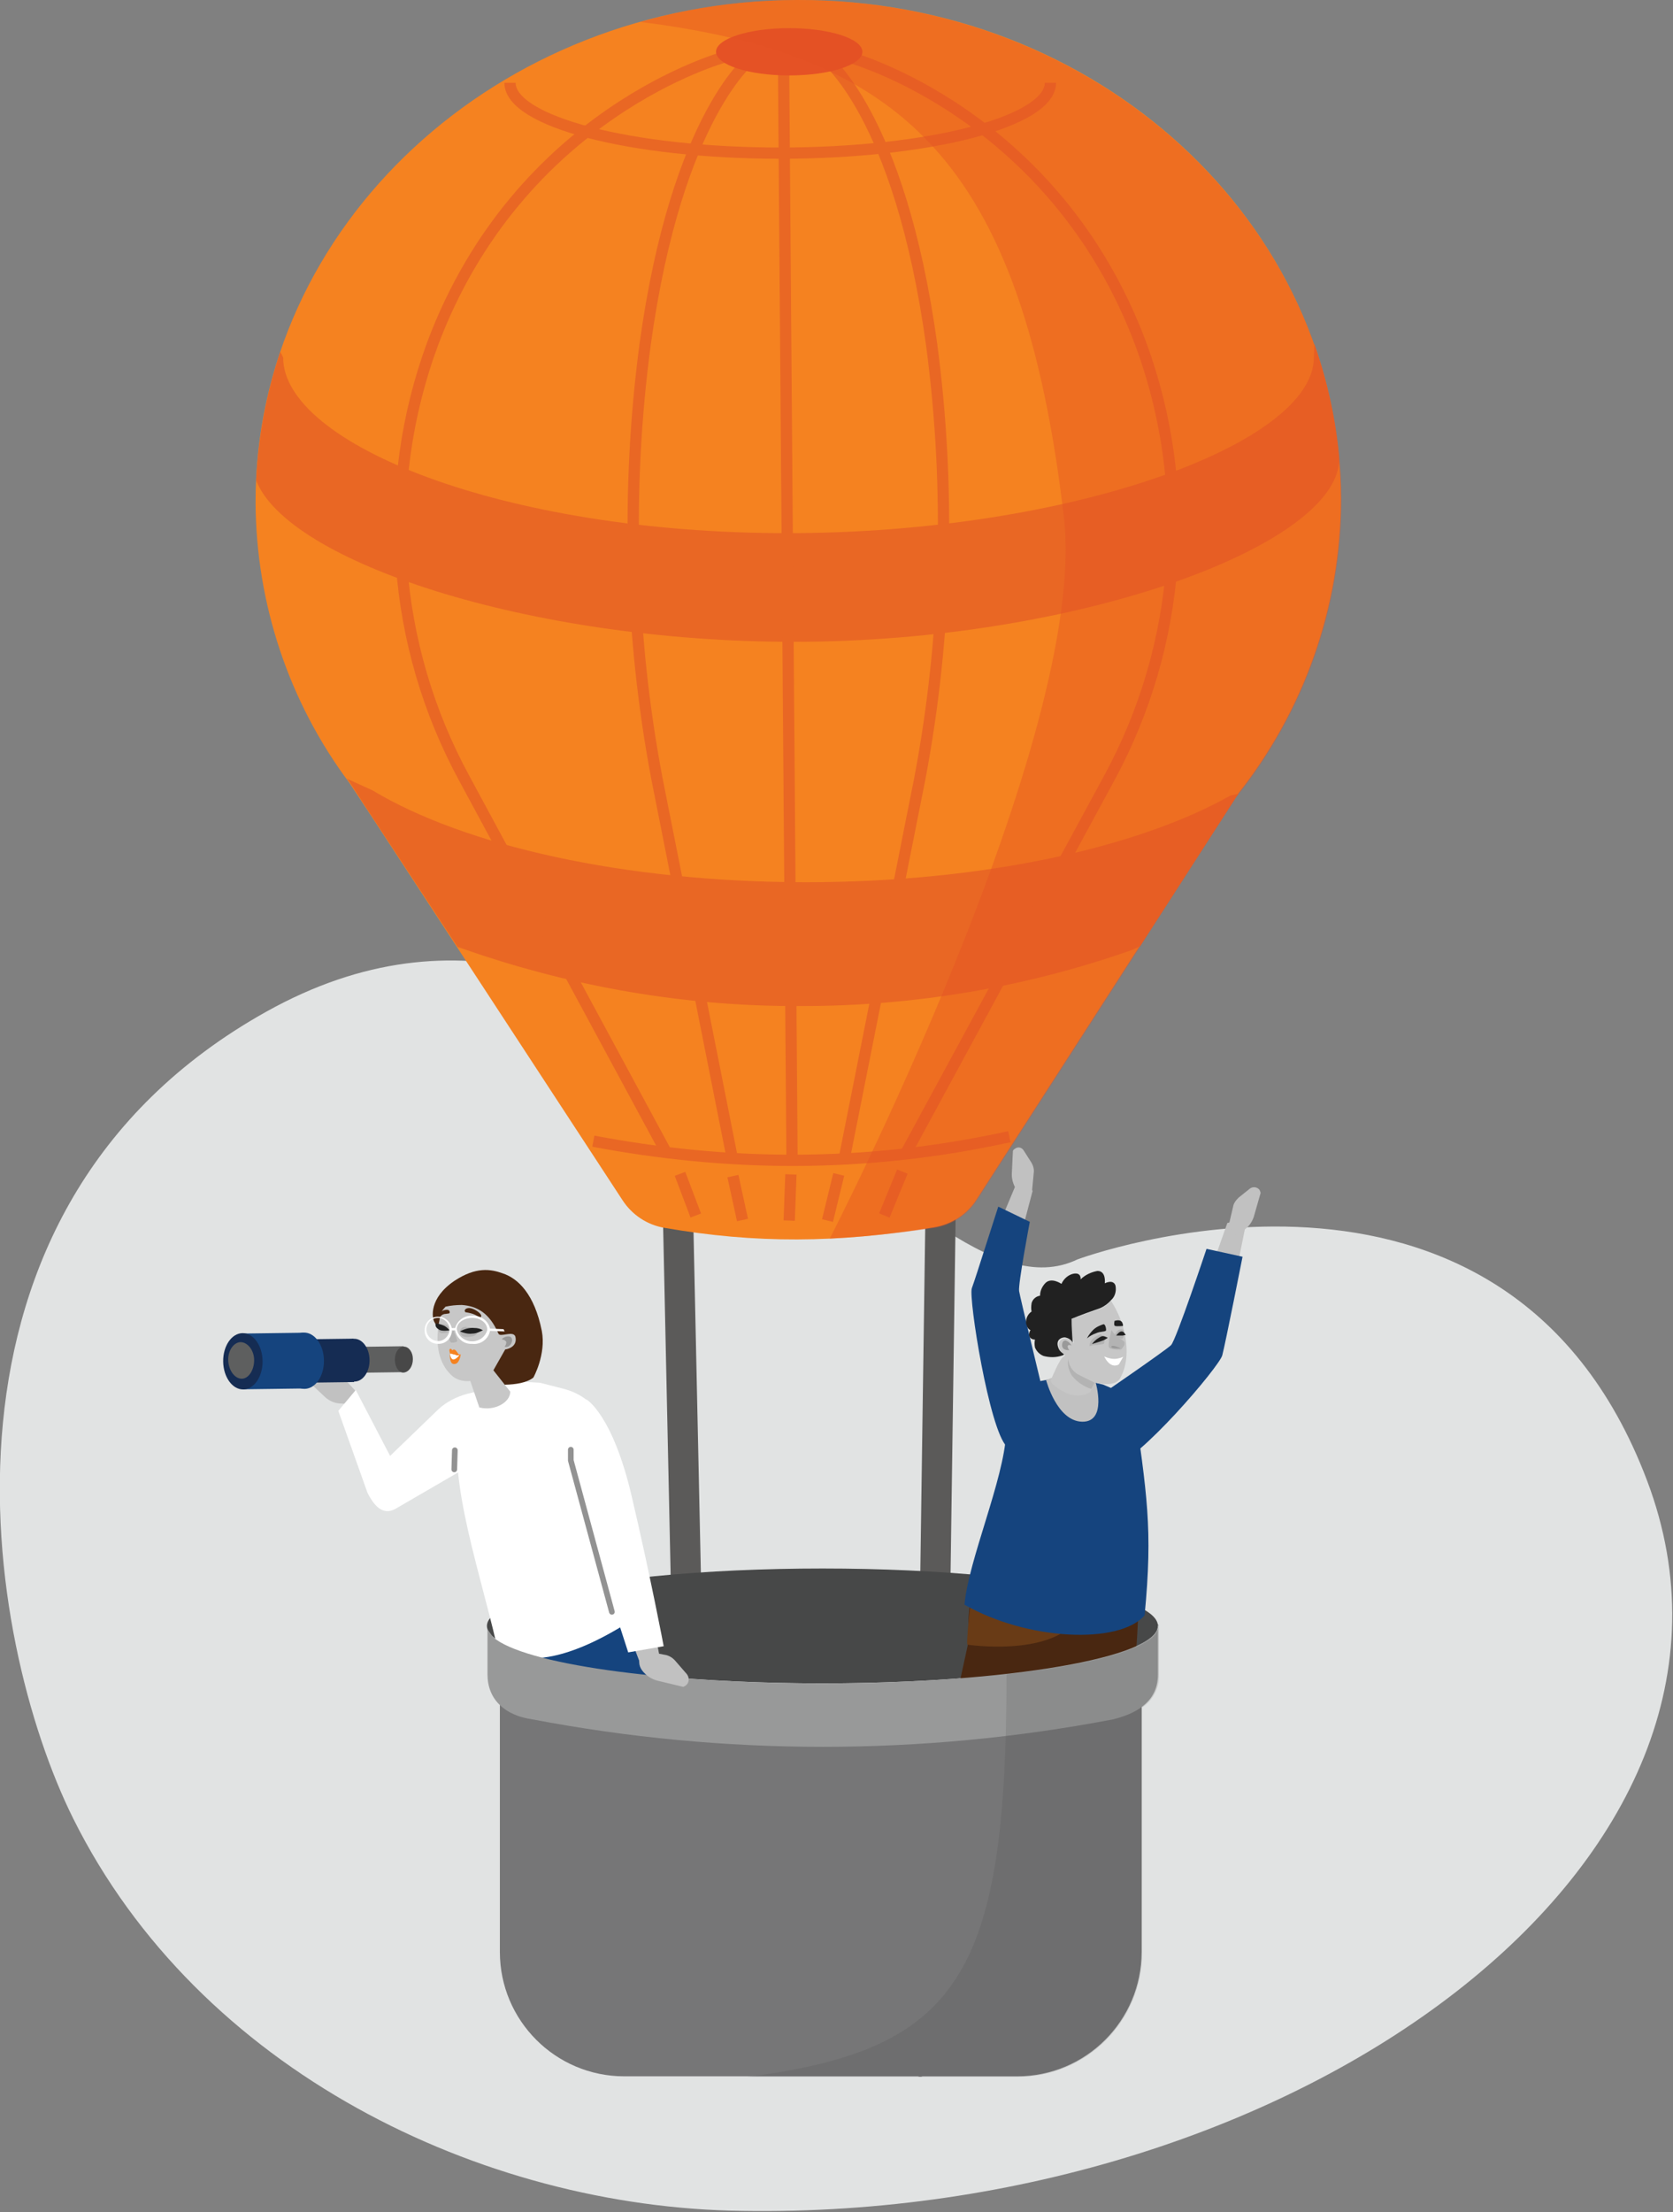 <?xml version="1.0" encoding="utf-8"?>
<!-- Generator: Adobe Illustrator 26.0.0, SVG Export Plug-In . SVG Version: 6.00 Build 0)  -->
<svg version="1.1" id="Layer_1" xmlns="http://www.w3.org/2000/svg" xmlns:xlink="http://www.w3.org/1999/xlink" x="0px" y="0px"
	 width="297.2px" height="392.9px" viewBox="0 0 297.2 392.9" style="enable-background:new 0 0 297.2 392.9;" xml:space="preserve"
	>
<rect x="0" y="0" width="297.2" height="392.9" fill="#808080" stroke="none"/>
<style type="text/css">
	.st0{fill:#E1E3E3;}
	.st1{fill:none;stroke:#5B5A59;stroke-width:5.376;stroke-linecap:round;stroke-linejoin:round;}
	.st2{fill:#474848;}
	.st3{fill-rule:evenodd;clip-rule:evenodd;fill:#C1C1C1;}
	.st4{fill:#C1C1C1;}
	.st5{fill-rule:evenodd;clip-rule:evenodd;fill:#15447E;}
	.st6{fill-rule:evenodd;clip-rule:evenodd;fill:#858585;}
	.st7{fill-rule:evenodd;clip-rule:evenodd;fill:#A7A7A7;}
	.st8{fill-rule:evenodd;clip-rule:evenodd;fill:#323232;}
	.st9{fill-rule:evenodd;clip-rule:evenodd;fill:#492711;}
	.st10{fill-rule:evenodd;clip-rule:evenodd;fill:#693B16;}
	.st11{fill-rule:evenodd;clip-rule:evenodd;fill:#767677;}
	.st12{fill:#15447E;}
	.st13{fill-rule:evenodd;clip-rule:evenodd;fill:#FFFFFF;}
	.st14{fill:none;stroke:#929292;stroke-width:1.006;stroke-linecap:round;stroke-linejoin:round;}
	.st15{fill:#5E5F5F;}
	.st16{fill:#484848;}
	.st17{fill:#152C53;}
	.st18{fill-rule:evenodd;clip-rule:evenodd;fill:#989999;}
	.st19{fill:#F58220;}
	.st20{fill:none;stroke:#E96724;stroke-width:2;stroke-miterlimit:10;}
	.st21{fill:#E96724;}
	.st22{fill:#E55225;}
	.st23{opacity:0.4;fill:#E55225;enable-background:new    ;}
	.st24{opacity:0.16;fill-rule:evenodd;clip-rule:evenodd;fill:#474848;enable-background:new    ;}
	.st25{fill:#492711;}
	.st26{fill:#C7C7C7;}
	.st27{fill:#FFFFFF;}
	.st28{fill:#B3B3B3;}
	.st29{fill:#999999;}
	.st30{fill:#212121;}
</style>
<g id="Futures-Trading-Benefits" transform="translate(-6.669 -7.579)">
	<g id="Group_39501" transform="translate(6.669 7.579)">
		<g id="Group_39500">
			<path id="Path_20841" class="st0" d="M13,323c-15.8-31.8-28.9-108,34.3-143.3c68.8-38.4,114.8,58.1,144.1,44
				c0,0,75.7-28.2,101.2,39.3s-62.3,131.3-160.8,129.7C85.5,392.1,35.3,367.8,13,323z"/>
			<line id="Line_1375" class="st1" x1="120.3" y1="209" x2="122" y2="287.8"/>
			<line id="Line_1376" class="st1" x1="167.2" y1="207.5" x2="166.1" y2="284.6"/>
			<ellipse id="Ellipse_2026" class="st2" cx="146.1" cy="288.8" rx="59.6" ry="10.2"/>
			<g id="Group_39496" transform="translate(153.433 203.824)">
				<path id="Path_20842" class="st3" d="M57.1,35.3c2.9,0.9,8-11.2,9.4-14.8l1.6-7.9l-3.5,0.8L59.8,27L57.1,35.3z"/>
				<path id="Path_20843" class="st4" d="M64.8,14l0.8-3.4c0.1-0.7,0.5-1.2,1-1.7l2-1.6c0.5-0.4,1.3-0.3,1.7,0.2
					c0.1,0.2,0.2,0.4,0.2,0.6l0,0l-1.2,4.2c-0.3,0.9-0.9,1.8-1.7,2.3l-1.4,1L64.8,14z"/>
				<path id="Path_20844" class="st5" d="M44.2,56.6c4.4-0.6,19-17.7,19.5-19.7c0.6-2.3,3.6-17.5,3.6-17.5L60.9,18
					c0,0-5.4,16.2-6.3,17.1s-12.7,9-12.7,9L44.2,56.6z"/>
				<path id="Path_20845" class="st6" d="M33.1,159.8c0,0-3.8-26.8,1-37.2l-2.7-36.3l16.1,1.7l-9.9,72.2L33.1,159.8z"/>
				<path id="Path_20846" class="st3" d="M48,93.6l-3.1,30.6l-4.8,30.6l-11.7-0.4c0,0,1.1-5.3,1-7s-0.6-17.8,3-25.1l-0.3-30.2
					L48,93.6z"/>
				<path id="Path_20847" class="st7" d="M32.2,122.3l-0.3-30.2l5.6,0.5l0.2,22.1c0,4.1-0.5,8.2-1.4,12.3c-1.9,8-1.6,19.2-1.5,20.6
					c0.1,1.7-1,7-1,7l-5.6-0.2c0,0,1.1-5.3,1-7S28.6,129.5,32.2,122.3z"/>
				<path id="Path_20848" class="st6" d="M3.4,156.8c0,0,2.7-27,10.1-36.3l6.1-36.1L35,89.1L7.6,158L3.4,156.8z"/>
				<path id="Path_20849" class="st8" d="M7.5,157.3l0.9,3.3c0.7,1.3,1.6,2.5,2.5,3.7l0,0c-0.1,0.8-0.9,0.8-1.4,0.6l-8.6-5.6
					c0,0-1.7-1.7,2.5-4.6C4.6,156.4,6.3,158.3,7.5,157.3z"/>
				<path id="Path_20850" class="st9" d="M35.8,92.1l-12.1,32.1l-12.2,29.1L0,150.7c0,0,2.4-5,2.6-6.7s3.8-17.6,9-24l7.1-32.6
					L35.8,92.1z"/>
				<path id="Path_20851" class="st9" d="M25,68l21.9,2.5c3.5,1.5,1.1,23.3,1.1,23.3l-14.1-0.1c-6.7-0.4-14.8,4.9-15.3-6.9
					C18.1,73.5,25,68,25,68z"/>
				<path id="Path_20852" class="st10" d="M18.4,88.3c0,0,14.5,2.2,19.5-4.4l-18.3-7.5C19.5,76.5,18.2,86.6,18.4,88.3z"/>
				<path id="Path_20853" class="st5" d="M47.9,44.4l-5.4-2.3L36,40.6l-11,2.1c-3,1,0.8,3.9,1.5,7.2l-1.2,0.9
					c-0.4,8.2-6.7,22.5-7.4,30.4c11.2,6.4,27.5,7.1,32,1.9C51.4,67.5,50.3,61.8,47.9,44.4z"/>
				<path id="Path_20854" class="st4" d="M41.2,41.7c0,0,2.1,7.1-2.4,7s-6.4-7.4-6.4-7.4l3.4-1.3L41.2,41.7z"/>
				<g id="Group_39495" transform="translate(19.205)">
					<path id="Path_20855" class="st3" d="M5,28.9c-2.7-1-4.3-3.5-3.5-7.2l7-16.7l2.3,2.7L7.3,21L5,28.9z"/>
					<path id="Path_20856" class="st4" d="M10.7,7.7L11,4.5c0.1-0.6-0.1-1.3-0.4-1.8L9.2,0.5C8.9,0,8.2-0.2,7.7,0.2
						C7.5,0.3,7.4,0.4,7.3,0.6l0,0L7.1,4.8c0,0.9,0.3,1.9,0.8,2.6l0.9,1.3L10.7,7.7z"/>
					<path id="Path_20857" class="st5" d="M6.2,53.1c-3.1-3-6.8-26.3-6.2-28.1c0.7-2,0.3-0.8,4.7-14.5l5.6,2.7
						c0,0-2.1,11.1-1.9,12.3S12.3,42,12.3,42L6.2,53.1z"/>
				</g>
			</g>
			<path id="Path_20858" class="st11" d="M180.7,368.8h-69.8c-12.2,0-22.1-9.9-22.1-22.1v-46.6h114v46.6
				C202.8,358.9,192.9,368.8,180.7,368.8C180.7,368.8,180.7,368.8,180.7,368.8z"/>
			<path id="Path_20859" class="st12" d="M120.6,301.2c-0.4-0.1-9.3-18.5-9.3-18.5l-18.8,6.5l5.1,13.9L120.6,301.2z"/>
			<path id="Path_20860" class="st4" d="M63.2,247.1l-2.4-2.6c-0.5-0.5-1.1-0.8-1.8-0.9l-2.9-0.3c-0.8-0.1-1.5,0.5-1.6,1.3
				c0,0.2,0,0.3,0,0.5l0,0l3.3,3.1c0.8,0.7,1.8,1.1,2.8,1.1l1.8,0.1L63.2,247.1z"/>
			<path id="Path_20861" class="st13" d="M82.1,248.7l8.4-3.4l5.4,0.3l4.3,1.1c4.2,1.1,7.3,4.4,7,7.9l1.9,9
				c2.7,10.7,5.1,13.5,6.9,21.6c-11.5,8.3-22,12-27.7,7.2C84.5,276.2,78.8,260.8,82.1,248.7z"/>
			<path id="Path_20862" class="st13" d="M60.1,250.6l3.1-3.7l6.1,11.7l8.6-8.3c1.4-1.3,3.2-2.2,5-2.7c0.8-0.2,1.6-0.4,2.4-0.5
				l-3,13.9l-11.7,6.8c-2.3,1.5-3.9,0.1-5.3-2.6L60.1,250.6z"/>
			<line id="Line_1377" class="st14" x1="80.7" y1="261" x2="80.8" y2="257.6"/>
			<g id="Group_39497" transform="translate(39.646 236.693)">
				
					<rect id="Rectangle_5007" x="21.8" y="2.5" transform="matrix(1 -1.350844e-02 1.350844e-02 1 -6.282166e-02 0.364)" class="st15" width="10.3" height="4.6"/>
				<path id="Path_20863" class="st16" d="M33.7,4.7C33.7,6,33,7,32.1,7.1s-1.6-1-1.6-2.3s0.7-2.3,1.6-2.3S33.7,3.5,33.7,4.7z"/>
				
					<rect id="Rectangle_5008" x="5.9" y="1.2" transform="matrix(1 -1.350844e-02 1.350844e-02 1 -6.623906e-02 0.198)" class="st17" width="17.3" height="7.7"/>
				
					<ellipse id="Ellipse_2027" transform="matrix(1 -1.350844e-02 1.350844e-02 1 -6.381707e-02 0.315)" class="st17" cx="23.3" cy="4.9" rx="2.7" ry="3.8"/>
				
					<rect id="Rectangle_5009" x="3.5" y="0.1" transform="matrix(1 -1.350844e-02 1.350844e-02 1 -6.777985e-02 0.122)" class="st12" width="10.9" height="9.9"/>
				
					<ellipse id="Ellipse_2028" transform="matrix(1 -1.350844e-02 1.350844e-02 1 -6.921570e-02 4.817634e-02)" class="st17" cx="3.5" cy="5.1" rx="3.5" ry="5"/>
				<path id="Path_20864" class="st15" d="M5.5,4.9c0,1.8-1,3.3-2.2,3.3S1,6.8,0.9,5s1-3.3,2.2-3.3S5.5,3.1,5.5,4.9z"/>
				
					<ellipse id="Ellipse_2029" transform="matrix(1 -1.350844e-02 1.350844e-02 1 -6.625175e-02 0.195)" class="st12" cx="14.4" cy="5" rx="3.5" ry="5"/>
			</g>
			<path id="Path_20865" class="st18" d="M205.7,288.5c0,0.1,0,0.2,0,0.3c0,5.6-26.7,10.2-59.6,10.2c-29,0-53.1-3.5-58.5-8.2l-1-1.4
				v8c0,4.4,3,7.3,8,8c34.1,6.5,69.1,6.5,103.1,0c4.9-1.2,8-3.6,8-8L205.7,288.5L205.7,288.5z"/>
			<g id="Group_39499" transform="translate(100.684 251.725)">
				<g id="Group_39498">
					<path id="Path_20866" class="st3" d="M7,27.7l-6.3-20C-1,3.2,0.5-0.4,3.8,0l0,0C5,0.2,6.5,1.7,6.9,3.5l6.3,21.4L7,27.7z"/>
					<path id="Path_20867" class="st3" d="M7.5,20.9c3.5-0.5,4.5-0.1,5.8,3.9l3.3,18.4c0.2,1.3-1.7,2.4-3,2L7.1,28.1L7.5,20.9z"/>
					<path id="Path_20868" class="st4" d="M13.7,41.5l3.7,0.7c0.7,0.1,1.4,0.5,1.9,1.1l2,2.3c0.5,0.6,0.5,1.5-0.1,2
						c-0.1,0.1-0.3,0.2-0.5,0.3l0,0l-4.6-1.1c-1.1-0.3-2-0.9-2.7-1.8l0,0c-0.7-0.9-0.7-2.1-0.1-3L13.7,41.5z"/>
				</g>
			</g>
			<path id="Path_20869" class="st13" d="M104.2,248.6c0,0,4.6,2.6,8,17.1c3.4,14.5,5.7,26.7,5.7,26.7l-6.3,1.1
				c0,0-9.9-30.8-10.4-30.8s-3.8-8.8-1.6-11.5C100.8,250,102.4,249,104.2,248.6z"/>
			<path id="Path_20870" class="st14" d="M108.7,286.3l-7.3-26.9l0-1.9"/>
			<path id="Path_20871" class="st19" d="M65.6,144.4l45,68.8c1.7,2.6,4.4,4.4,7.5,4.9c16.1,2.8,30.7,2.7,47.8-0.1
				c3.1-0.5,5.9-2.3,7.6-5l46.1-71.6c12-15,18.6-33.6,18.6-52.8C238.1,39.6,194.9-0.2,141.6,0S45.3,40.1,45.4,89.3
				c0.1,17.9,5.9,35.4,16.7,49.8L65.6,144.4"/>
			<path id="Path_20872" class="st20" d="M186.6,14.7c0,6.9-21.5,12.5-48,12.5s-48-5.6-48-12.5"/>
			<path id="Path_20873" class="st21" d="M233.5,61.1l-0.1,2.4c0,15.3-43.1,31.2-93.6,31.2S50.3,78.8,50.3,63.5l-0.5-1
				c-2.5,7.4-3.9,15.1-4.3,22.8C51,99.7,93.8,114,141,114c50.6,0,96.9-17.2,96.9-32.5l0-0.1C237.3,74.5,235.8,67.7,233.5,61.1z"/>
			<path id="Path_20874" class="st21" d="M220,141l-1.4,0.3c-16.5,9.3-44.1,15.4-75.4,15.4c-32.3,0-60.7-6.5-77-16.3l-4.6-2.1
				l0.5,0.6l3.5,5.4l15.7,23.9l4.4,1.5c18.3,6,37.4,9.1,56.7,9c19.9,0,39.7-3.3,58.5-9.9l1.6-0.7l17.2-26.7
				C219.8,141.3,219.9,141.2,220,141z"/>
			<path id="Path_20875" class="st20" d="M179.3,201.9c-12.7,2.8-25.6,4.2-38.5,4.2c-11.9,0-23.7-1.2-35.4-3.4"/>
			<line id="Line_1378" class="st20" x1="120.8" y1="208.5" x2="123.6" y2="215.9"/>
			<path id="Path_20876" class="st20" d="M128.8,10.1c0,0-36.6,9.8-52,51.1c-9.3,25.3-7.2,53.4,5.7,77.1l35.8,66.3"/>
			<line id="Line_1379" class="st20" x1="130.2" y1="208.9" x2="131.9" y2="216.7"/>
			<path id="Path_20877" class="st20" d="M133.8,10.1c0,0-13.5,9.8-19.2,51.1c-3.4,25.6-2.7,51.7,2.1,77.1l13.4,67.5"/>
			<line id="Line_1380" class="st20" x1="149" y1="208.6" x2="147" y2="216.8"/>
			<line id="Line_1381" class="st20" x1="160.3" y1="208.1" x2="157.1" y2="215.9"/>
			<path id="Path_20878" class="st20" d="M146.3,10.1c0,0,13.5,9.8,19.2,51.1c3.4,25.6,2.7,51.7-2.1,77.1L150,205.7"/>
			<path id="Path_20879" class="st20" d="M150.7,10.1c0,0,36.6,9.8,52,51.1c9.3,25.3,7.2,53.4-5.7,77.1l-36,66.4"/>
			<line id="Line_1382" class="st20" x1="140.7" y1="206.1" x2="139.2" y2="11.9"/>
			<line id="Line_1383" class="st20" x1="140.2" y1="216.8" x2="140.5" y2="208.6"/>
			<ellipse id="Ellipse_2030" class="st22" cx="140.2" cy="9.2" rx="13" ry="4.2"/>
			<path id="Path_20880" class="st23" d="M141.6,0c-9.4,0-18.8,1.3-27.8,3.9c45.8,5.8,67.7,24,75.2,88
				c4.5,38.7-41.6,128.1-41.6,128.1c6.2-0.3,12.4-1,18.6-1.9c3.1-0.5,5.9-2.3,7.6-5l46.1-71.6c12-15,18.6-33.6,18.6-52.8
				C238.1,39.6,194.8-0.1,141.6,0z"/>
			<path id="Path_20881" class="st24" d="M180.8,368.9c12.2,0,22.1-9.9,22.1-22.1v-43.5c1.9-1.3,3.1-3.5,3-5.9v-8.8h-0.1
				c0,0.1,0,0.2,0,0.3c0,3.6-10.8,6.7-27,8.5c0,53.4-8.5,66.7-46.1,71.5L180.8,368.9z"/>
			<g id="Group_2949" transform="translate(75.448 225.591)">
				<path id="Path_3929" class="st25" d="M13.9,0.6c-2.2-0.8-4.8-1.2-8.6,1.3c-4.6,3.1-4,6.6-3.6,7.3s3.7,6.4,4.2,7.5
					s5.2,3.5,5.2,3.5s5.8,0.8,8.2-1.1c0,0,2.3-4.1,1.5-8.3C19.5,4.3,16.6,1.5,13.9,0.6z"/>
				<path id="Path_3930" class="st26" d="M14.3,14.1l-2.1,3.7l3,3.8c0,1.9-2.8,3.5-5.5,2.8l-1.6-4.7C7,19.8,5.9,19.6,5,18.9
					c-2.6-2.2-3.1-5.8-2.5-9.4c0.4-2.1,0.4-2.1,1.2-3c0.9-0.2,1.9-0.3,2.9-0.3c2.7,0.2,4.9,1.4,6.5,5.1c0.3,0.7,2.6-0.6,3,0.5
					C16.5,13.4,15.1,14,14.3,14.1z"/>
				<g id="Group_2945" transform="translate(4.395 13.984)">
					<path id="Path_3931" class="st19" d="M0.1,0.8c0,0-0.3-0.8,0.1-0.8c0.2,0,0.3,0.3,0.3,0.3S0.7,0,1,0.2S1.5,0.9,1.7,1
						C1.8,1,1.9,1,2,1c0,0-0.2,1.8-1.2,1.7C-0.1,2.7,0.1,0.8,0.1,0.8z"/>
					<path id="Path_3932" class="st27" d="M0.7,1C0.8,1,1,1,1.1,1.1c0.2,0.1,0.5,0.1,0.7,0c0,0-0.6,0.8-1.1,0.8s-0.6-1-0.6-1
						S0.3,0.8,0.7,1z"/>
				</g>
				<g id="Group_2946" transform="translate(2.391 9.603)">
					<path id="Path_3933" class="st28" d="M2.7,1.1c0,0-0.6,0.9-0.7,1.2s0.1,1,0.4,1s1-0.1,1-0.3C3.2,2.3,3,1.7,2.7,1.1z"/>
					<path id="Path_3934" class="st29" d="M11.3,2.7c0.3-0.4,0.9-0.6,1.4-0.5c0.4,0.1,0.5,0.6,0.4,0.9c-0.1,0.4-0.3,0.7-0.7,0.9
						C12,4.1,11.8,4,11.8,4c0.2-0.2,0.3-0.5,0.3-0.8C12,2.8,11.3,2.7,11.3,2.7z"/>
					<path id="Path_3935" class="st28" d="M0.1,0.2C0.3,0,0.6,0,0.9,0C1.9,0.1,2,0.7,2,1.1c0,0.4-0.6,0.5-1.2,0.5S-0.2,1.2,0.1,0.2z
						"/>
					<path id="Path_3936" class="st28" d="M3.9,1.3c0-0.5,0.4-0.8,0.9-0.8c0.1,0,0.1,0,0.2,0c1,0.2,1.8,0.3,1.9,0.8s-0.3,0.8-1,0.9
						C4.9,2.4,3.9,2.3,3.9,1.3z"/>
				</g>
				<g id="Group_2948" transform="translate(1.938 6.787)">
					<g id="Group_2947" transform="translate(0)">
						<path id="Path_3937" class="st25" d="M5.3,0.7c0.6,0.1,1.2,0.2,1.8,0.5c0.7,0.4,0.9,0.6,1,0.2S7.1,0.2,6.3,0S4.9,0.3,5.3,0.7z
							"/>
						<path id="Path_3938" class="st25" d="M0.7,1.7C0.9,1.3,1.3,1,1.8,1C2.3,0.9,2.5,1,2.5,0.7S2.3,0.2,1.7,0.3
							C0.8,0.4,0.3,1.5,0.7,1.7z"/>
						<path id="Path_3939" class="st30" d="M4.3,4.1C5.1,3.7,6,3.4,6.9,3.5c0.5,0,1,0.1,1.5,0.4C7.8,4.2,7.2,4.5,6.5,4.5
							C5.8,4.6,5,4.4,4.3,4.1z"/>
						<path id="Path_3940" class="st30" d="M2.5,3.9c0,0-1.5,0.3-2-0.2C0.1,3.5-0.1,3.1,0,2.7c0.5,0,1,0.2,1.5,0.4
							C1.9,3.3,2.2,3.6,2.5,3.9z"/>
					</g>
				</g>
				<path id="Path_3941" class="st27" d="M14.2,10.9l-2.6-0.1c-0.3,1.5-1.7,2.5-3.2,2.3c-1.5,0.1-2.7-1-3-2.4l-0.6,0v0.1
					c0,1.3-1.1,2.4-2.5,2.3c-1.3,0-2.4-1.1-2.3-2.5c0-1.3,1.1-2.4,2.5-2.3c1.1,0,2.1,0.9,2.3,2l0.6,0c0.4-1.4,1.7-2.3,3.2-2.2
					c1.4,0,2.7,0.9,3,2.3l2.4,0.1L14.2,10.9z M4.4,10.7c0.1-1.1-0.8-2.1-1.9-2.2c-1.1-0.1-2.1,0.8-2.2,1.9s0.8,2.1,1.9,2.2
					c0,0,0,0,0,0c0,0,0,0,0.1,0C3.3,12.7,4.3,11.8,4.4,10.7z M11.1,10.7c0.1-1.2-1.1-2.2-2.6-2.2s-2.8,0.8-2.8,2
					C6,12,7.5,12.9,9,12.6C10,12.4,10.8,11.7,11.1,10.7L11.1,10.7z"/>
			</g>
		</g>
		<g id="Group_2929_00000165954493287448110940000009731376954028283521_" transform="translate(182.461 225.845)">
			<path id="Path_3890_00000171692546459222895280000002730245616653568699_" class="st26" d="M16.5,19c-1,1.7-4.4,0.7-4.4,0.7
				l-0.9,1.7c0,0-1.9,1.5-4.8-0.1s-2.1-2.2-2.1-2.2s1.5-3.7,2.2-4s-0.4-0.2-0.8-1.5s0.6-1.8,1.2-1.7c0.6,0.1,1.1,0.4,1.4,0.9
				C8,11.3,7.9,9.9,7.9,8.5c0.1-0.2,3.2-1.2,5.1-1.9c0.7-0.3,1.4-0.8,1.9-1.4c0.9,1.4,1.6,2.9,2.1,4.5C18.3,14.2,17.5,17.3,16.5,19z
				"/>
			<path id="Path_3891_00000137843628063090574470000016332237582033877933_" class="st27" d="M13.7,15.1c0.7,0.3,1.5,0.5,2.2,0.4
				c1.1-0.2,1.2-0.4,1.2-0.4l-0.8,1.4C16.3,16.5,14.9,17.5,13.7,15.1z"/>
			<path id="Path_3892_00000175321560719953394570000008810360446337225353_" class="st30" d="M14.9,5.1c-0.5,0.6-1.2,1.1-1.9,1.4
				c-1.7,0.6-3.4,1.2-5.1,1.9c0,1.4,0.1,2.8,0.2,4.2c-0.3-0.5-0.8-0.8-1.4-0.9c-0.6,0-1.6,0.4-1.2,1.7s1.5,1.2,0.8,1.5
				c-1.1,0.4-2.3,0.4-3.4,0.1c-0.7-0.3-1.2-0.8-1.5-1.5c-0.1-0.5-0.1-1,0-1.4c0,0-0.8,0-1-0.6c-0.1-0.4,0-0.8,0.2-1.1
				c0,0-0.6-0.1-0.8-1.3c0-0.8,0.3-1.5,1-2C0.7,6.8,0.7,6.2,0.8,5.6c0.2-0.7,0.8-1.2,1.5-1.3c0-0.9,0.4-1.7,1-2.3
				c1.1-1,2.8,0.2,2.8,0.2c0.4-0.9,1.2-1.6,2.1-1.8c1.5-0.3,1.3,1,1.3,1c0.8-0.8,1.9-1.3,3-1.5c1.6,0,1.3,2.2,1.3,2.2
				s1.5-0.8,1.9,0.4C15.9,3.5,15.6,4.5,14.9,5.1z"/>
			<g id="Group_2927_00000025416948786655181230000005633482922164961203_" transform="translate(6.203 10.261)">
				<path id="Path_3893_00000127033491901334600880000009717114472803134859_" class="st28" d="M1.1,5.3C1.2,6.4,1.8,7.4,2.8,8
					c1,0.5,2,1,3,1.5l-0.6,1.1c-1.3-0.4-2.5-1.2-3.4-2.3C1.2,7.4,0.9,6.3,1.1,5.3z"/>
				<path id="Path_3894_00000017507808864882791030000009801898021525428104_" class="st28" d="M8.8,0.1c0,0-0.8,2.8-0.4,3.2
					s2.1,0.3,2.1,0.3s0.8-0.8,0.6-1.3S9.5,1.5,8.8,0.1z"/>
				<path id="Path_3895_00000035512764599706878760000016277570944221397896_" class="st28" d="M9.2,1.4c0,0,0.4-1.1,0.9-1.3
					c0.3-0.1,0.6-0.1,0.8,0C11,0.4,11,0.7,11,1c0,0.2-0.1,0.5-0.3,0.7L9.2,1.4z"/>
				<path id="Path_3896_00000087400693720142864000000003450761313039273091_" class="st28" d="M6.9,0.9c0,0,0.2,0.1,0.5,0.7
					c0.2,0.3,0.2,0.7,0,1C6.9,2.7,6.4,2.8,5.8,2.8C5.5,2.8,5.2,2.9,4.9,3C4.9,3,4.7,1.6,6.9,0.9z"/>
				<path id="Path_3897_00000124153856966684842410000006940074223686964623_" class="st29" d="M0.1,2.3C0.3,2,0.6,1.9,0.9,2.1
					c0.4,0.2,0.6,0.5,0.8,0.8c0,0-0.6-0.3-0.7,0.1c0,0.3,0.1,0.5,0.3,0.7C1.3,3.7-0.4,3.9,0.1,2.3z"/>
				<path id="Path_3898_00000124152619993820894010000013137734844420150445_" class="st29" d="M8.8,3C8.8,3,9,2.8,10,3.2
					c0.4,0.2,0.4,0.2,0.4,0.2S8.4,3.5,8.8,3z"/>
			</g>
			<g id="Group_2928_00000013184297935862568620000006464962612034512308_" transform="translate(10.633 8.676)">
				<path id="Path_3899_00000102508813754612470490000006506341580235576981_" class="st30" d="M0,3.2c0.3-0.6,0.7-1.1,1.1-1.5
					c0.5-0.5,1.2-0.8,1.8-1c0.3-0.1,0.5,0.6,0.5,1s-1,0.2-1.8,0.6C1,2.5,0.5,2.8,0,3.2z"/>
				<path id="Path_3900_00000014619745833725028540000003035446998794714510_" class="st30" d="M2.1,3.1C1.6,3.4,1.2,3.8,0.9,4.2
					c0,0,1.4-0.4,1.9-0.6c0.3-0.1,0.6-0.3,0.9-0.5c0,0-0.6-0.3-0.8-0.3S2.6,2.8,2.1,3.1z"/>
				<path id="Path_3901_00000060712574690705408640000008874979034022701469_" class="st30" d="M4.9,0.1c0,0-0.2,0.8,0.1,0.9
					s1.4,0,1.4,0S6.5-0.4,4.9,0.1z"/>
				<path id="Path_3902_00000176758100298505557430000010985255976833375648_" class="st30" d="M5.2,2.7c0,0,0.4-0.6,0.8-0.7
					c0.4-0.1,0.6,0.2,0.6,0.2l0.3,0.4C6.7,2.6,6.5,2.7,6.3,2.7C6.1,2.7,5.2,2.7,5.2,2.7z"/>
			</g>
		</g>
	</g>
</g>
</svg>
